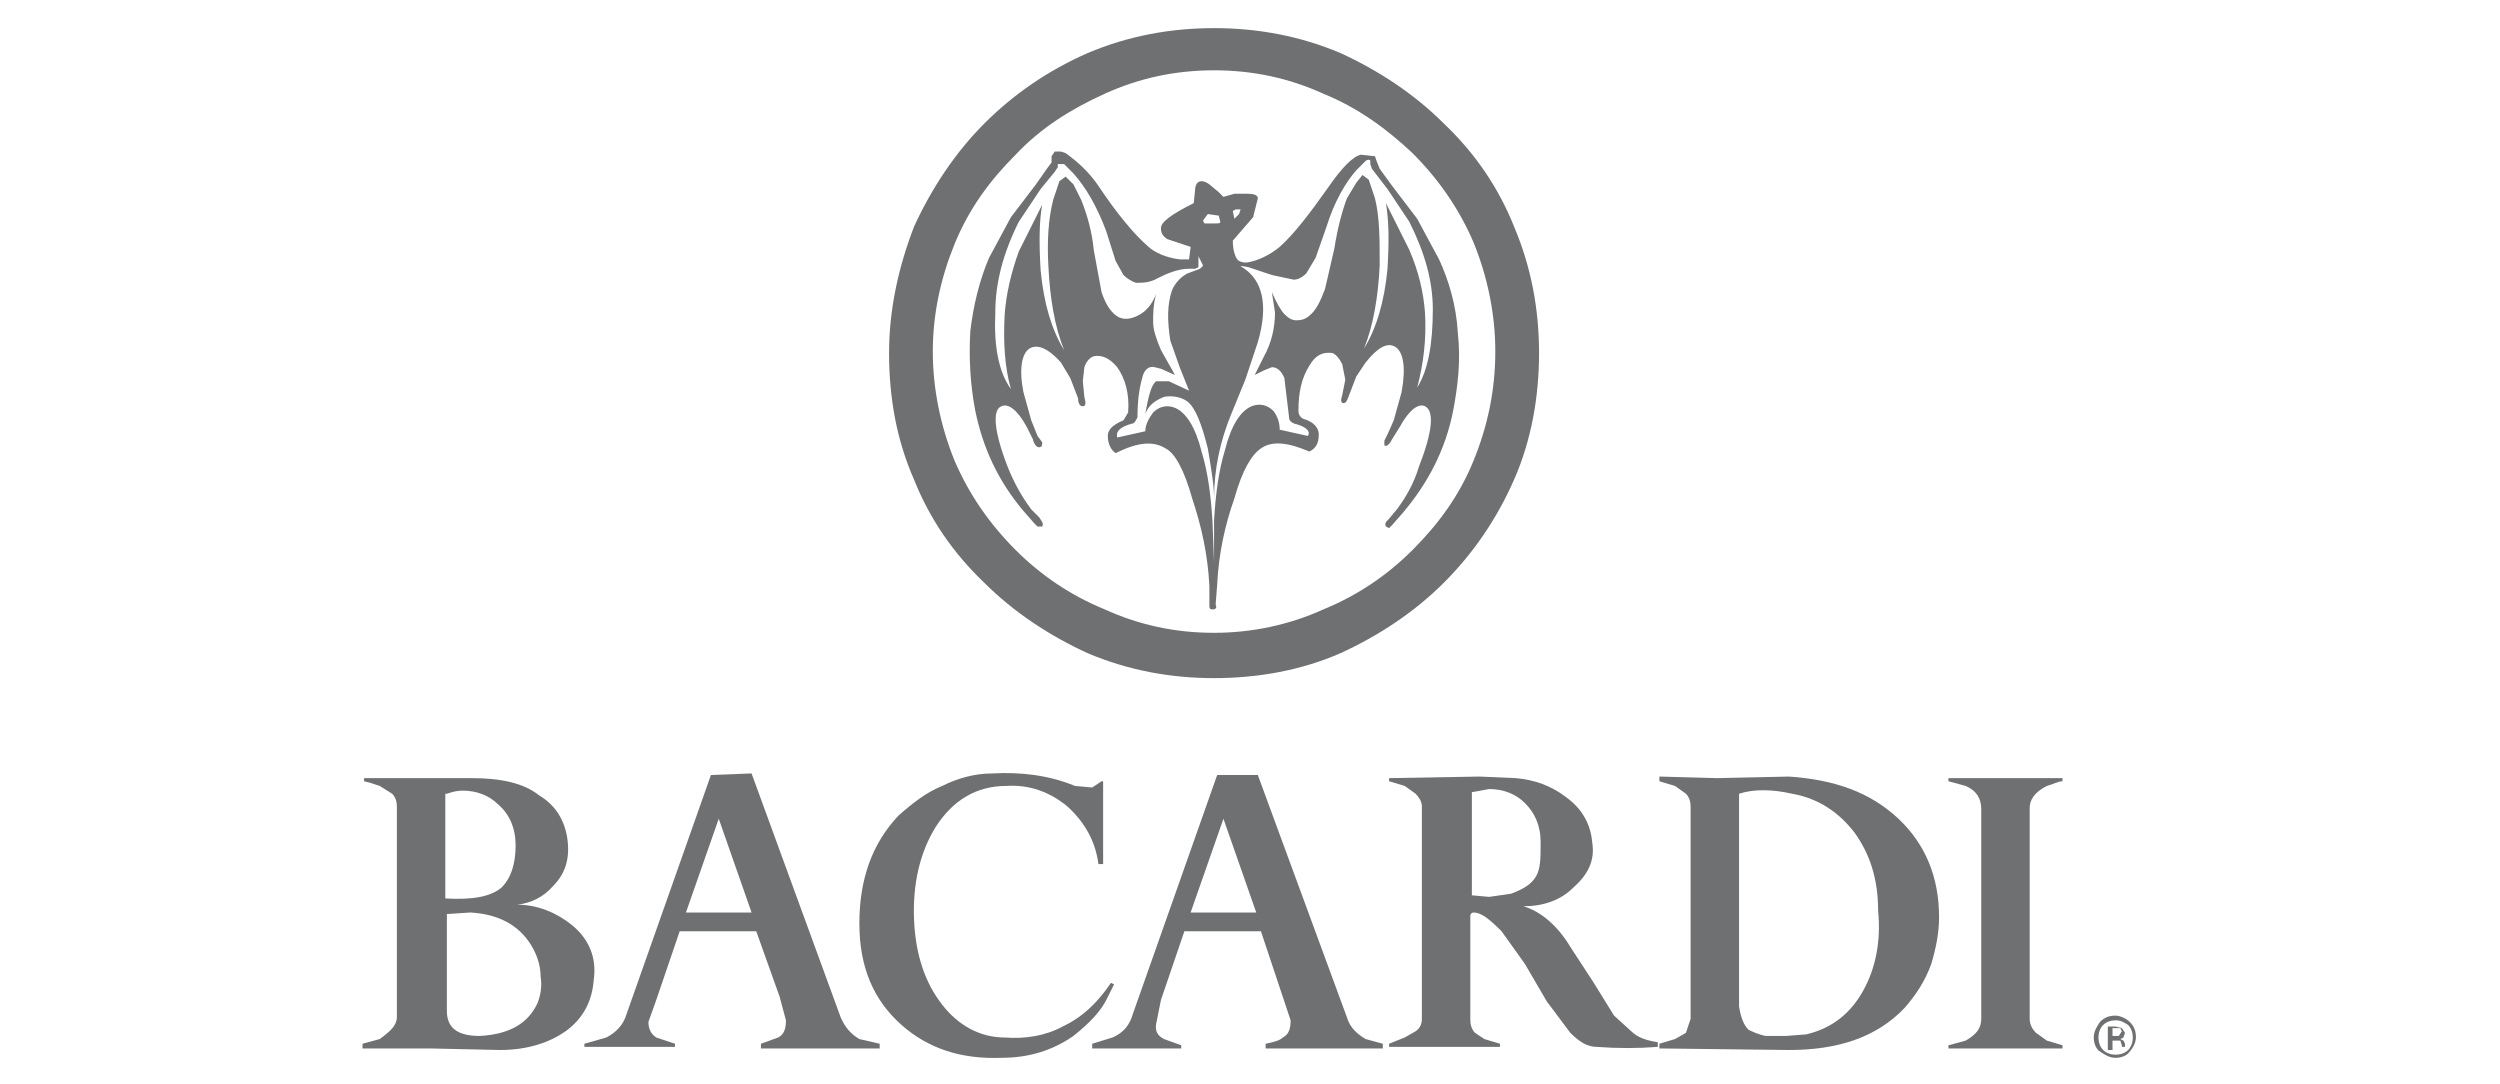 <?xml version="1.0" encoding="utf-8"?>
<!-- Generator: Adobe Illustrator 25.2.0, SVG Export Plug-In . SVG Version: 6.00 Build 0)  -->
<svg version="1.1" id="Capa_1" xmlns="http://www.w3.org/2000/svg" xmlns:xlink="http://www.w3.org/1999/xlink" x="0px" y="0px"
	 viewBox="0 0 160 69.4" style="enable-background:new 0 0 160 69.4;" xml:space="preserve">
<style type="text/css">
	.st0{fill-rule:evenodd;clip-rule:evenodd;fill:#6E7071;}
	.st1{opacity:0.7;}
	.st2{fill-rule:evenodd;clip-rule:evenodd;fill:#FFFFFF;}
	.st3{fill:#7A7A7A;}
	.st4{fill:#FFFFFF;}
	.st5{fill-rule:evenodd;clip-rule:evenodd;fill:#7A7A7A;}
	.st6{opacity:0.7;fill-rule:evenodd;clip-rule:evenodd;fill:#FFFFFF;}
	.st7{fill-rule:evenodd;clip-rule:evenodd;fill:none;}
	.st8{fill:#787878;}
	.st9{fill:#737372;}
	.st10{opacity:0.75;}
	.st11{fill:none;stroke:#FFFFFF;stroke-width:0.443;stroke-miterlimit:10;}
	.st12{fill:#5385A4;}
	.st13{fill:#BBCDDA;}
	.st14{fill-rule:evenodd;clip-rule:evenodd;fill:#9B9A9A;}
	.st15{fill:#9B9A9A;}
	.st16{opacity:0.36;fill:#FFFFFF;}
	.st17{fill:none;stroke:#000000;stroke-width:2.006;}
	.st18{opacity:0.3;}
	.st19{fill:none;stroke:#000000;stroke-width:2.692;}
	.st20{fill:#CE0E2D;}
	.st21{display:none;fill:url(#SVGID_1_);}
	.st22{fill:#7A7A7A;fill-opacity:0;}
	.st23{fill:none;}
	.st24{clip-path:url(#SVGID_3_);}
	.st25{fill:none;stroke:#7A7A79;stroke-width:3.279;stroke-miterlimit:8.573;}
	.st26{fill:none;stroke:#6E6E6D;stroke-width:2.051;stroke-miterlimit:8.573;}
	.st27{fill:none;stroke:#6D6D6C;stroke-width:2.051;stroke-miterlimit:8.573;}
	.st28{fill:none;stroke:#6C6C6B;stroke-width:2.051;stroke-miterlimit:8.573;}
	.st29{fill:none;stroke:#6B6C6A;stroke-width:2.051;stroke-miterlimit:8.573;}
	.st30{fill:none;stroke:#6A6A69;stroke-width:2.051;stroke-miterlimit:8.573;}
	.st31{fill:none;stroke:#686868;stroke-width:2.051;stroke-miterlimit:8.573;}
	.st32{fill:none;stroke:#676766;stroke-width:2.051;stroke-miterlimit:8.573;}
	.st33{fill:none;stroke:#666665;stroke-width:2.051;stroke-miterlimit:8.573;}
	.st34{fill:none;stroke:#666664;stroke-width:2.051;stroke-miterlimit:8.573;}
	.st35{fill:none;stroke:#646463;stroke-width:2.051;stroke-miterlimit:8.573;}
	.st36{fill:none;stroke:#636262;stroke-width:2.051;stroke-miterlimit:8.573;}
	.st37{fill:none;stroke:#626161;stroke-width:2.051;stroke-miterlimit:8.573;}
	.st38{fill:none;stroke:#222121;stroke-width:2.051;stroke-miterlimit:8.573;}
	.st39{fill:none;stroke:#202020;stroke-width:2.051;stroke-miterlimit:8.573;}
	.st40{fill:none;stroke:#1F1F1E;stroke-width:2.051;stroke-miterlimit:8.573;}
	.st41{fill:none;stroke:#1E1E1D;stroke-width:2.051;stroke-miterlimit:8.573;}
	.st42{fill:none;stroke:#1D1D1C;stroke-width:2.051;stroke-miterlimit:8.573;}
	.st43{fill:none;stroke:#1C1B1B;stroke-width:2.051;stroke-miterlimit:8.573;}
	.st44{fill:none;stroke:#1A1A19;stroke-width:2.051;stroke-miterlimit:8.573;}
	.st45{fill:none;stroke:#191918;stroke-width:2.051;stroke-miterlimit:8.573;}
	.st46{fill:none;stroke:#161617;stroke-width:2.051;stroke-miterlimit:8.573;}
	.st47{fill:none;stroke:#151615;stroke-width:2.051;stroke-miterlimit:8.573;}
	.st48{fill:none;stroke:#141414;stroke-width:2.051;stroke-miterlimit:8.573;}
	.st49{fill:none;stroke:#7A7A79;stroke-width:2.051;stroke-miterlimit:8.573;}
	.st50{fill:none;stroke:#79797A;stroke-width:2.051;stroke-miterlimit:8.573;}
	.st51{fill:none;stroke:#7A7A78;stroke-width:2.051;stroke-miterlimit:8.573;}
	.st52{fill:none;stroke:#797879;stroke-width:2.051;stroke-miterlimit:8.573;}
	.st53{fill:none;stroke:#787977;stroke-width:2.051;stroke-miterlimit:8.573;}
	.st54{fill:none;stroke:#787877;stroke-width:2.051;stroke-miterlimit:8.573;}
	.st55{fill:none;stroke:#767676;stroke-width:2.051;stroke-miterlimit:8.573;}
	.st56{fill:none;stroke:#777676;stroke-width:2.051;stroke-miterlimit:8.573;}
	.st57{fill:none;stroke:#757575;stroke-width:2.051;stroke-miterlimit:8.573;}
	.st58{fill:none;stroke:#747574;stroke-width:2.051;stroke-miterlimit:8.573;}
	.st59{fill:none;stroke:#747473;stroke-width:2.051;stroke-miterlimit:8.573;}
	.st60{fill:none;stroke:#737373;stroke-width:2.051;stroke-miterlimit:8.573;}
	.st61{fill:none;stroke:#737372;stroke-width:2.051;stroke-miterlimit:8.573;}
	.st62{fill:none;stroke:#727270;stroke-width:2.051;stroke-miterlimit:8.573;}
	.st63{fill:none;stroke:#717171;stroke-width:2.051;stroke-miterlimit:8.573;}
	.st64{fill:none;stroke:#717170;stroke-width:2.051;stroke-miterlimit:8.573;}
	.st65{fill:none;stroke:#707070;stroke-width:2.051;stroke-miterlimit:8.573;}
	.st66{fill:none;stroke:#70706F;stroke-width:2.051;stroke-miterlimit:8.573;}
	.st67{fill:none;stroke:#6F6F6E;stroke-width:2.051;stroke-miterlimit:8.573;}
	.st68{fill:none;stroke:#686867;stroke-width:2.051;stroke-miterlimit:8.573;}
	.st69{fill:none;stroke:#656464;stroke-width:2.051;stroke-miterlimit:8.573;}
	.st70{fill:none;stroke:#646362;stroke-width:2.051;stroke-miterlimit:8.573;}
	.st71{fill:none;stroke:#60605F;stroke-width:2.051;stroke-miterlimit:8.573;}
	.st72{fill:none;stroke:#5E5E5D;stroke-width:2.051;stroke-miterlimit:8.573;}
	.st73{fill:none;stroke:#5E5D5C;stroke-width:2.051;stroke-miterlimit:8.573;}
	.st74{fill:none;stroke:#5C5B5A;stroke-width:2.051;stroke-miterlimit:8.573;}
	.st75{fill:none;stroke:#595958;stroke-width:2.051;stroke-miterlimit:8.573;}
	.st76{fill:none;stroke:#585857;stroke-width:2.051;stroke-miterlimit:8.573;}
	.st77{fill:none;stroke:#565655;stroke-width:2.051;stroke-miterlimit:8.573;}
	.st78{fill:none;stroke:#545453;stroke-width:2.051;stroke-miterlimit:8.573;}
	.st79{fill:none;stroke:#545252;stroke-width:2.051;stroke-miterlimit:8.573;}
	.st80{fill:none;stroke:#515150;stroke-width:2.051;stroke-miterlimit:8.573;}
	.st81{fill:none;stroke:#4F4F4E;stroke-width:2.051;stroke-miterlimit:8.573;}
	.st82{fill:none;stroke:#4D4D4C;stroke-width:2.051;stroke-miterlimit:8.573;}
	.st83{fill:none;stroke:#4B4B4A;stroke-width:2.051;stroke-miterlimit:8.573;}
	.st84{fill:none;stroke:#4A4A49;stroke-width:2.051;stroke-miterlimit:8.573;}
	.st85{fill:none;stroke:#484847;stroke-width:2.051;stroke-miterlimit:8.573;}
	.st86{fill:none;stroke:#464545;stroke-width:2.051;stroke-miterlimit:8.573;}
	.st87{fill:none;stroke:#454344;stroke-width:2.051;stroke-miterlimit:8.573;}
	.st88{fill:none;stroke:#434342;stroke-width:2.051;stroke-miterlimit:8.573;}
	.st89{fill:none;stroke:#40403F;stroke-width:2.051;stroke-miterlimit:8.573;}
	.st90{fill:none;stroke:#3E3E3D;stroke-width:2.051;stroke-miterlimit:8.573;}
	.st91{fill:none;stroke:#3D3D3B;stroke-width:2.051;stroke-miterlimit:8.573;}
	.st92{fill:none;stroke:#3A3A39;stroke-width:2.051;stroke-miterlimit:8.573;}
	.st93{fill:none;stroke:#383837;stroke-width:2.051;stroke-miterlimit:8.573;}
	.st94{fill:none;stroke:#373635;stroke-width:2.051;stroke-miterlimit:8.573;}
	.st95{fill:none;stroke:#353534;stroke-width:2.051;stroke-miterlimit:8.573;}
	.st96{fill:none;stroke:#343332;stroke-width:2.051;stroke-miterlimit:8.573;}
	.st97{fill:none;stroke:#313130;stroke-width:2.051;stroke-miterlimit:8.573;}
	.st98{fill:none;stroke:#2D2E2D;stroke-width:2.051;stroke-miterlimit:8.573;}
	.st99{fill:none;stroke:#292A29;stroke-width:2.051;stroke-miterlimit:8.573;}
	.st100{fill:none;stroke:#252524;stroke-width:2.051;stroke-miterlimit:8.573;}
	.st101{fill:none;stroke:#212120;stroke-width:2.051;stroke-miterlimit:8.573;}
	.st102{fill:none;stroke:#181819;stroke-width:2.051;stroke-miterlimit:8.573;}
	.st103{fill:none;stroke:#131312;stroke-width:2.051;stroke-miterlimit:8.573;}
	.st104{fill:none;stroke:#121212;stroke-width:2.051;stroke-miterlimit:8.573;}
	.st105{fill:none;stroke:#111111;stroke-width:2.051;stroke-miterlimit:8.573;}
	.st106{fill:none;stroke:#101010;stroke-width:2.051;stroke-miterlimit:8.573;}
	.st107{fill:none;stroke:#0F0F0F;stroke-width:2.051;stroke-miterlimit:8.573;}
	.st108{fill:none;stroke:#0D0E0E;stroke-width:2.051;stroke-miterlimit:8.573;}
	.st109{fill:none;stroke:#0D0E0D;stroke-width:2.051;stroke-miterlimit:8.573;}
	.st110{fill:none;stroke:#0C0D0D;stroke-width:2.051;stroke-miterlimit:8.573;}
	.st111{fill:none;stroke:#0C0C0C;stroke-width:2.051;stroke-miterlimit:8.573;}
	.st112{fill:none;stroke:#0B0C0C;stroke-width:2.051;stroke-miterlimit:8.573;}
	.st113{fill:none;stroke:#0A0B0B;stroke-width:2.051;stroke-miterlimit:8.573;}
	.st114{fill:none;stroke:#090A0A;stroke-width:2.051;stroke-miterlimit:8.573;}
	.st115{fill:none;stroke:#090909;stroke-width:2.051;stroke-miterlimit:8.573;}
	.st116{fill:none;stroke:#080809;stroke-width:2.051;stroke-miterlimit:8.573;}
	.st117{fill:none;stroke:#070708;stroke-width:2.051;stroke-miterlimit:8.573;}
	.st118{fill:none;stroke:#060607;stroke-width:2.051;stroke-miterlimit:8.573;}
	.st119{fill:none;stroke:#050606;stroke-width:2.051;stroke-miterlimit:8.573;}
	.st120{fill:none;stroke:#040505;stroke-width:2.051;stroke-miterlimit:8.573;}
	.st121{fill:none;stroke:#030405;stroke-width:2.051;stroke-miterlimit:8.573;}
	.st122{fill:none;stroke:#030304;stroke-width:2.051;stroke-miterlimit:8.573;}
	.st123{fill:none;stroke:#020303;stroke-width:2.051;stroke-miterlimit:8.573;}
	.st124{fill:none;stroke:#020203;stroke-width:2.051;stroke-miterlimit:8.573;}
	.st125{fill:none;stroke:#525251;stroke-width:2.051;stroke-miterlimit:8.573;}
	.st126{fill:none;stroke:#444444;stroke-width:2.051;stroke-miterlimit:8.573;}
	.st127{fill:none;stroke:#403F3E;stroke-width:2.051;stroke-miterlimit:8.573;}
	.st128{fill:none;stroke:#383736;stroke-width:2.051;stroke-miterlimit:8.573;}
	.st129{fill:none;stroke:#343433;stroke-width:2.051;stroke-miterlimit:8.573;}
	.st130{fill:none;stroke:#333231;stroke-width:2.051;stroke-miterlimit:8.573;}
	.st131{fill:none;stroke:#272726;stroke-width:2.051;stroke-miterlimit:8.573;}
	.st132{fill:none;stroke:#5F5F5E;stroke-width:2.051;stroke-miterlimit:8.573;}
	.st133{fill:none;stroke:#5C5C5B;stroke-width:2.051;stroke-miterlimit:8.573;}
	.st134{fill:none;stroke:#5B5A5A;stroke-width:2.051;stroke-miterlimit:8.573;}
	.st135{fill:none;stroke:#575756;stroke-width:2.051;stroke-miterlimit:8.573;}
	.st136{fill:none;stroke:#565555;stroke-width:2.051;stroke-miterlimit:8.573;}
	.st137{clip-path:url(#SVGID_5_);}
	.st138{fill:none;stroke:#0E0F0E;stroke-width:2.051;stroke-miterlimit:8.573;}
	.st139{fill:none;stroke:#111110;stroke-width:2.051;stroke-miterlimit:8.573;}
	.st140{fill:none;stroke:#030404;stroke-width:2.051;stroke-miterlimit:8.573;}
	.st141{fill:none;stroke:#2B2B2A;stroke-width:2.051;stroke-miterlimit:8.573;}
	.st142{fill:none;stroke:#323231;stroke-width:2.051;stroke-miterlimit:8.573;}
	.st143{fill:none;stroke:#393938;stroke-width:2.051;stroke-miterlimit:8.573;}
	.st144{fill:none;stroke:#3E3D3C;stroke-width:2.051;stroke-miterlimit:8.573;}
	.st145{fill:none;stroke:#424141;stroke-width:2.051;stroke-miterlimit:8.573;}
	.st146{fill:none;stroke:#494948;stroke-width:2.051;stroke-miterlimit:8.573;}
	.st147{clip-path:url(#SVGID_7_);}
	.st148{fill:none;stroke:#020203;stroke-width:4.1;stroke-miterlimit:8.573;}
	.st149{fill:none;stroke:#545353;stroke-width:2.051;stroke-miterlimit:8.573;}
	.st150{fill:none;stroke:#535352;stroke-width:2.051;stroke-miterlimit:8.573;}
	.st151{fill:none;stroke:#4B4A4A;stroke-width:2.051;stroke-miterlimit:8.573;}
	.st152{fill:none;stroke:#30302F;stroke-width:2.051;stroke-miterlimit:8.573;}
	.st153{clip-path:url(#SVGID_9_);}
	.st154{fill:none;stroke:#545453;stroke-width:4.1;stroke-miterlimit:8.573;}
	.st155{fill:none;stroke:#7A7A79;stroke-width:4.1;stroke-miterlimit:8.573;}
	.st156{fill:none;stroke:#616160;stroke-width:2.051;stroke-miterlimit:8.573;}
	.st157{fill:none;stroke:#636363;stroke-width:2.051;stroke-miterlimit:8.573;}
	.st158{fill:none;stroke:#696968;stroke-width:2.051;stroke-miterlimit:8.573;}
	.st159{fill:none;stroke:#6B6B6B;stroke-width:2.051;stroke-miterlimit:8.573;}
	.st160{fill:none;stroke:#777778;stroke-width:2.051;stroke-miterlimit:8.573;}
	.st161{clip-path:url(#SVGID_11_);}
	.st162{fill:none;stroke:#141414;stroke-width:3.279;stroke-miterlimit:8.573;}
	.st163{fill:none;stroke:#242423;stroke-width:2.051;stroke-miterlimit:8.573;}
	.st164{fill:none;stroke:#363635;stroke-width:2.051;stroke-miterlimit:8.573;}
	.st165{fill:none;stroke:#3C3B3B;stroke-width:2.051;stroke-miterlimit:8.573;}
	.st166{fill:none;stroke:#474647;stroke-width:2.051;stroke-miterlimit:8.573;}
	.st167{fill:none;stroke:#504F4F;stroke-width:2.051;stroke-miterlimit:8.573;}
	.st168{fill:none;stroke:#555553;stroke-width:2.051;stroke-miterlimit:8.573;}
	.st169{fill:none;stroke:#5A5959;stroke-width:2.051;stroke-miterlimit:8.573;}
	.st170{fill:none;stroke:#5F5E5E;stroke-width:2.051;stroke-miterlimit:8.573;}
	.st171{fill:none;stroke:#666565;stroke-width:2.051;stroke-miterlimit:8.573;}
	.st172{fill:none;stroke:#6A6A6A;stroke-width:2.051;stroke-miterlimit:8.573;}
	.st173{fill:none;stroke:#302F2E;stroke-width:2.051;stroke-miterlimit:8.573;}
	.st174{fill:none;stroke:#444443;stroke-width:2.051;stroke-miterlimit:8.573;}
	.st175{fill:none;stroke:#4C4C4B;stroke-width:2.051;stroke-miterlimit:8.573;}
	.st176{fill:none;stroke:#575656;stroke-width:2.051;stroke-miterlimit:8.573;}
	.st177{fill:none;stroke:#5D5D5D;stroke-width:2.051;stroke-miterlimit:8.573;}
	.st178{fill:none;stroke:#747474;stroke-width:2.051;stroke-miterlimit:8.573;}
	.st179{fill:none;stroke:#777877;stroke-width:2.051;stroke-miterlimit:8.573;}
	.st180{clip-path:url(#SVGID_13_);}
	.st181{fill:none;stroke:#020203;stroke-width:6.149;stroke-miterlimit:8.573;}
	.st182{fill:none;stroke:#7A7A79;stroke-width:6.149;stroke-miterlimit:8.573;}
	.st183{fill:none;stroke:#141414;stroke-width:6.149;stroke-miterlimit:8.573;}
	.st184{fill:none;stroke:#151515;stroke-width:2.051;stroke-miterlimit:8.573;}
	.st185{fill:none;stroke:#1E1E1E;stroke-width:2.051;stroke-miterlimit:8.573;}
	.st186{fill:none;stroke:#2B2B2B;stroke-width:2.051;stroke-miterlimit:8.573;}
	.st187{fill:none;stroke:#3B3B3A;stroke-width:2.051;stroke-miterlimit:8.573;}
	.st188{fill:none;stroke:#434241;stroke-width:2.051;stroke-miterlimit:8.573;}
	.st189{fill:none;stroke:#494748;stroke-width:2.051;stroke-miterlimit:8.573;}
	.st190{fill:none;stroke:#4C4B4B;stroke-width:2.051;stroke-miterlimit:8.573;}
	.st191{fill:none;stroke:#4F4F4D;stroke-width:2.051;stroke-miterlimit:8.573;}
	.st192{fill:none;stroke:#555454;stroke-width:2.051;stroke-miterlimit:8.573;}
	.st193{fill:none;stroke:#595757;stroke-width:2.051;stroke-miterlimit:8.573;}
	.st194{fill:none;stroke:#626262;stroke-width:2.051;stroke-miterlimit:8.573;}
	.st195{fill:none;stroke:#6D6D6D;stroke-width:2.051;stroke-miterlimit:8.573;}
	.st196{fill:none;stroke:#151415;stroke-width:6.019;stroke-miterlimit:8.573;}
	.st197{fill:none;stroke:#151515;stroke-width:5.886;stroke-miterlimit:8.573;}
	.st198{fill:none;stroke:#161617;stroke-width:5.753;stroke-miterlimit:8.573;}
	.st199{fill:none;stroke:#171717;stroke-width:5.622;stroke-miterlimit:8.573;}
	.st200{fill:none;stroke:#191918;stroke-width:5.489;stroke-miterlimit:8.573;}
	.st201{fill:none;stroke:#1A1A19;stroke-width:5.356;stroke-miterlimit:8.573;}
	.st202{fill:none;stroke:#1A1B1A;stroke-width:5.226;stroke-miterlimit:8.573;}
	.st203{fill:none;stroke:#1C1C1B;stroke-width:5.093;stroke-miterlimit:8.573;}
	.st204{fill:none;stroke:#1D1D1C;stroke-width:4.96;stroke-miterlimit:8.573;}
	.st205{fill:none;stroke:#1D1D1D;stroke-width:4.827;stroke-miterlimit:8.573;}
	.st206{fill:none;stroke:#1E1E1E;stroke-width:4.696;stroke-miterlimit:8.573;}
	.st207{fill:none;stroke:#1F1F1E;stroke-width:4.563;stroke-miterlimit:8.573;}
	.st208{fill:none;stroke:#20201E;stroke-width:4.43;stroke-miterlimit:8.573;}
	.st209{fill:none;stroke:#202020;stroke-width:4.3;stroke-miterlimit:8.573;}
	.st210{fill:none;stroke:#20201F;stroke-width:4.167;stroke-miterlimit:8.573;}
	.st211{fill:none;stroke:#212120;stroke-width:4.034;stroke-miterlimit:8.573;}
	.st212{fill:none;stroke:#222221;stroke-width:3.901;stroke-miterlimit:8.573;}
	.st213{fill:none;stroke:#222222;stroke-width:3.77;stroke-miterlimit:8.573;}
	.st214{fill:none;stroke:#232322;stroke-width:3.637;stroke-miterlimit:8.573;}
	.st215{fill:none;stroke:#242423;stroke-width:3.504;stroke-miterlimit:8.573;}
	.st216{fill:none;stroke:#252424;stroke-width:3.374;stroke-miterlimit:8.573;}
	.st217{fill:none;stroke:#252524;stroke-width:3.241;stroke-miterlimit:8.573;}
	.st218{fill:none;stroke:#262625;stroke-width:3.108;stroke-miterlimit:8.573;}
	.st219{fill:none;stroke:#272726;stroke-width:2.977;stroke-miterlimit:8.573;}
	.st220{fill:none;stroke:#292928;stroke-width:2.844;stroke-miterlimit:8.573;}
	.st221{fill:none;stroke:#292928;stroke-width:2.711;stroke-miterlimit:8.573;}
	.st222{fill:none;stroke:#292A29;stroke-width:2.579;stroke-miterlimit:8.573;}
	.st223{fill:none;stroke:#2B2B2A;stroke-width:2.448;stroke-miterlimit:8.573;}
	.st224{fill:none;stroke:#2B2B2A;stroke-width:2.315;stroke-miterlimit:8.573;}
	.st225{fill:none;stroke:#2B2B2B;stroke-width:2.182;stroke-miterlimit:8.573;}
	.st226{fill:none;stroke:#2C2C2C;stroke-width:2.051;stroke-miterlimit:8.573;}
	.st227{fill:none;stroke:#333332;stroke-width:2.051;stroke-miterlimit:8.573;}
	.st228{fill:none;stroke:#363534;stroke-width:2.051;stroke-miterlimit:8.573;}
	.st229{fill:none;stroke:#404040;stroke-width:2.051;stroke-miterlimit:8.573;}
	.st230{fill:none;stroke:#474746;stroke-width:2.051;stroke-miterlimit:8.573;}
	.st231{fill:none;stroke:#4E4E4D;stroke-width:2.051;stroke-miterlimit:8.573;}
	.st232{fill:none;stroke:#666666;stroke-width:2.051;stroke-miterlimit:8.573;}
	.st233{fill:none;stroke:#515151;stroke-width:2.051;stroke-miterlimit:8.573;}
	.st234{fill:none;stroke:#222221;stroke-width:2.051;stroke-miterlimit:8.573;}
	.st235{fill:none;stroke:#1D1C1C;stroke-width:2.051;stroke-miterlimit:8.573;}
	.st236{fill:none;stroke:#797878;stroke-width:2.051;stroke-miterlimit:8.573;}
	.st237{fill:none;stroke:#727272;stroke-width:2.051;stroke-miterlimit:8.573;}
	.st238{fill:none;stroke:#656565;stroke-width:2.051;stroke-miterlimit:8.573;}
	.st239{fill:none;stroke:#626261;stroke-width:2.051;stroke-miterlimit:8.573;}
	.st240{fill:none;stroke:#50504F;stroke-width:2.051;stroke-miterlimit:8.573;}
	.st241{fill:none;stroke:#4F4E4D;stroke-width:2.051;stroke-miterlimit:8.573;}
	.st242{fill:none;stroke:#434141;stroke-width:2.051;stroke-miterlimit:8.573;}
	.st243{fill:none;stroke:#353433;stroke-width:2.051;stroke-miterlimit:8.573;}
	.st244{fill:none;stroke:#262625;stroke-width:2.051;stroke-miterlimit:8.573;}
	.st245{fill:none;stroke:#232322;stroke-width:2.051;stroke-miterlimit:8.573;}
	.st246{fill:none;stroke:#20201E;stroke-width:2.051;stroke-miterlimit:8.573;}
	.st247{fill:none;stroke:#050607;stroke-width:2.051;stroke-miterlimit:8.573;}
	.st248{fill:none;stroke:#292928;stroke-width:2.051;stroke-miterlimit:8.573;}
	.st249{fill:none;stroke:#3A3938;stroke-width:2.051;stroke-miterlimit:8.573;}
	.st250{fill:none;stroke:#737473;stroke-width:2.051;stroke-miterlimit:8.573;}
	.st251{clip-path:url(#SVGID_15_);}
	.st252{fill:#E5E7E8;}
	.st253{fill-rule:evenodd;clip-rule:evenodd;fill:#E30615;}
	.st254{filter:url(#Adobe_OpacityMaskFilter);}
	.st255{mask:url(#SVGID_16_);}
	.st256{fill:#C6C6C6;}
	.st257{fill:#FFFFFE;}
	.st258{fill:#6E7071;}
	.st259{fill:#6D7071;}
	.st260{fill:#6E6F70;}
	.st261{fill-rule:evenodd;clip-rule:evenodd;fill:#9D9D9C;}
	.st262{fill-rule:evenodd;clip-rule:evenodd;fill:#575756;}
	.st263{fill-rule:evenodd;clip-rule:evenodd;fill:#DADADA;}
	.st264{fill-rule:evenodd;clip-rule:evenodd;fill:#B2B2B2;}
</style>
<g>
	<path class="st0" d="M63,37.3c1.9,1.9,4.2,3.4,6.6,4.5c2.6,1.1,5.3,1.6,8.1,1.6s5.6-0.5,8.1-1.6c2.4-1.1,4.7-2.6,6.6-4.5
		c1.9-1.9,3.4-4.1,4.5-6.6c1.1-2.5,1.6-5.3,1.6-8.1c0-2.8-0.5-5.5-1.6-8.1c-1-2.5-2.5-4.7-4.5-6.6c-1.9-1.9-4.2-3.4-6.6-4.5
		c-2.6-1.1-5.3-1.6-8.1-1.6s-5.5,0.5-8.1,1.6c-2.5,1.1-4.7,2.6-6.6,4.5c-1.9,1.9-3.4,4.2-4.5,6.6c-1,2.6-1.6,5.3-1.6,8.1
		c0,2.9,0.5,5.6,1.6,8.1C59.5,33.2,61,35.4,63,37.3z M61.1,15.6c0.9-2.2,2.2-4,3.9-5.7C66.6,8.2,68.5,7,70.7,6c2.2-1,4.5-1.5,7-1.5
		c2.5,0,4.8,0.5,7,1.5c2.2,0.9,4,2.2,5.7,3.8c1.7,1.7,3,3.6,3.9,5.7c0.9,2.2,1.4,4.6,1.4,7c0,2.5-0.5,4.8-1.4,7
		c-0.9,2.2-2.2,4-3.9,5.7c-1.6,1.6-3.5,2.9-5.7,3.8c-2.2,1-4.6,1.5-7,1.5c-2.5,0-4.8-0.5-7-1.5c-2.2-0.9-4.1-2.2-5.7-3.8
		c-1.7-1.7-3-3.6-3.9-5.7c-0.9-2.2-1.4-4.6-1.4-7C59.7,20.1,60.2,17.8,61.1,15.6z"/>
	<path class="st0" d="M65.5,32.7l0.7,0.8l0.2,0.2l0.3,0c0.1-0.2,0-0.3-0.2-0.6L66,32.6c-0.6-0.8-1.1-1.7-1.5-2.7
		c-0.9-2.3-1-3.7-0.4-3.9c0.4-0.2,1,0.2,1.6,1.3l0.4,0.8c0.1,0.4,0.3,0.6,0.5,0.5c0.1,0,0.1-0.2,0.1-0.3l-0.3-0.4l-0.4-1l-0.5-1.8
		c-0.3-1.5-0.1-2.5,0.4-2.8c0.5-0.3,1.2,0,2,0.9l0.6,1l0.5,1.3c0,0.3,0.1,0.5,0.3,0.5c0.2,0,0.2-0.2,0.1-0.6l-0.1-1l0.1-0.9
		c0.1-0.3,0.3-0.6,0.6-0.7c0.5-0.1,1,0.1,1.5,0.7c0.5,0.7,0.8,1.7,0.7,2.9l-0.3,0.5c-0.7,0.3-1,0.6-1,1c0,0.5,0.2,0.9,0.5,1.1
		c1.4-0.7,2.4-0.8,3.2-0.3c0.6,0.3,1.2,1.4,1.7,3.2c0.6,1.8,1,3.6,1.1,5.6l0,0.6l0,0.6c0,0.2,0,0.3,0.2,0.3c0.2,0,0.3-0.1,0.2-0.3
		l0.1-1.3c0.1-2,0.5-3.8,1.1-5.5c0.5-1.8,1.1-2.8,1.7-3.2c0.7-0.5,1.7-0.4,3.1,0.2c0.4-0.2,0.6-0.5,0.6-1.1c0-0.4-0.3-0.8-1-1
		c-0.2-0.1-0.3-0.3-0.3-0.5c0-1.2,0.2-2.1,0.7-2.9c0.4-0.7,0.9-0.9,1.5-0.8c0.2,0.1,0.4,0.3,0.6,0.7l0.2,1l-0.2,1
		c-0.1,0.3-0.1,0.5,0.1,0.5c0.1,0,0.2-0.1,0.3-0.4l0.5-1.3l0.6-0.9c0.8-1,1.4-1.3,1.9-1c0.5,0.3,0.7,1.3,0.4,2.9l-0.5,1.8l-0.4,0.9
		l-0.2,0.4c0,0.2,0,0.3,0,0.3c0.1,0.1,0.3,0,0.5-0.4l0.5-0.8c0.6-1.1,1.2-1.5,1.6-1.3c0.6,0.3,0.5,1.6-0.4,3.9
		c-0.3,1-0.8,1.9-1.4,2.7l-0.5,0.6c-0.2,0.2-0.3,0.3-0.2,0.5l0.2,0.1l0.2-0.2l0.7-0.8c1.6-1.9,2.7-4,3.2-6.5c0.3-1.6,0.5-3.2,0.3-5
		c-0.1-1.8-0.6-3.4-1.2-4.7l-1.4-2.6l-1.6-2.1l-0.8-1.1l-0.2-0.5l-0.1-0.3l-0.9-0.1c-0.5,0.1-1.2,0.8-2.1,2.1
		c-1.2,1.7-2.2,3-3.1,3.8c-0.6,0.5-1.4,0.9-2.1,1c-0.2,0-0.3,0-0.5-0.1c-0.2-0.1-0.4-0.6-0.4-1.3l1.3-1.5l0.3-1.2
		c0-0.2-0.2-0.3-0.7-0.3L79,12.4l-0.7,0.2L78,12.3l-0.6-0.5c-0.4-0.3-0.8-0.3-0.9,0.2l-0.1,1c-1.4,0.7-2.1,1.2-2.1,1.6
		c0,0.3,0.1,0.5,0.4,0.7l1.5,0.5l-0.1,0.8l-0.6,0c-0.8-0.1-1.6-0.4-2.1-0.9c-0.8-0.7-1.9-2-3.1-3.8c-0.6-0.9-1.4-1.6-2.1-2.1
		l-0.3-0.1l-0.4,0l-0.2,0.3v0.4l-0.3,0.4l-0.7,1l-1.6,2.1l-1.4,2.6c-0.6,1.4-1,3-1.2,4.7c-0.1,1.7,0,3.4,0.3,5
		C62.9,28.7,63.9,30.8,65.5,32.7z M79.1,13.4l0.3,0l-0.1,0.3L79,14l-0.1-0.5L79.1,13.4z M77,14.1l0.3-0.4l0.7,0.1l0.1,0.4
		c0,0.1-0.1,0.1-0.4,0.1l-0.6,0C77.1,14.3,77,14.2,77,14.1z M63.7,20c0-1.9,0.5-3.8,1.5-5.8l1.4-2.1l0.9-1.1l0.2-0.3v-0.2h0.4
		l0.6,0.6c0.8,0.9,1.5,2.1,2.1,3.7l0.6,1.9l0.5,0.9c0.2,0.2,0.5,0.4,0.8,0.5c0.4,0,0.9,0,1.4-0.3c0.6-0.3,1.3-0.6,2-0.6l0.4,0
		l0.2-0.1l0-0.7l0.1,0.2L77,17l-0.2,0.2L76,17.5c-0.4,0.2-0.8,0.6-1,1.1c-0.3,0.9-0.3,1.9-0.1,3.2l0.6,1.7l0.6,1.5l-1.3-0.6H74
		c-0.3,0.2-0.5,0.9-0.7,2.1c0.2-0.6,0.7-0.9,1.2-1.1c0.5-0.1,1.1,0,1.5,0.3c0.5,0.4,0.9,1.4,1.3,3c0.2,1.2,0.4,2.3,0.4,3.2
		c0-1.9,0.4-3.7,1.1-5.4l0.9-2.2l0.8-2.4c0.7-2.4,0.3-4-1-4.8c-0.2-0.1-0.1-0.1,0.4,0l1.5,0.5l1.4,0.3c0.3,0,0.6-0.2,0.8-0.4l0.6-1
		l0.7-2c0.5-1.6,1.2-2.8,1.9-3.6l0.6-0.6c0.1-0.1,0.3-0.1,0.3,0l0,0.2l0.1,0.3l1,1.3l1.4,2.1c1,2,1.5,3.8,1.5,5.6c0,2.2-0.3,3.9-1,5
		l0,0c0.4-1.5,0.6-3.1,0.5-4.8c-0.1-1.3-0.4-2.6-1-4l-1.5-3c0.2,1.2,0.2,2.5,0.1,4.2c-0.2,2.1-0.7,3.8-1.5,5.1h0
		c0.6-1.5,0.9-3.3,1-5.3c0-1.7,0-3.1-0.3-4.3l-0.4-1.2l-0.4-0.3l-0.4,0.5l-0.6,1c-0.3,0.8-0.6,1.9-0.8,3.2l-0.6,2.6
		c-0.3,0.8-0.6,1.4-1,1.7c-0.2,0.2-0.5,0.3-0.8,0.3c-0.3,0-0.5-0.1-0.8-0.4c-0.2-0.2-0.5-0.7-0.8-1.4l0.2,1.3c0,0.9-0.2,1.9-0.7,2.8
		l-0.6,1.2l0.6-0.3l0.5-0.2c0.3,0,0.6,0.2,0.8,0.7l0.3,2.5c0,0.2,0.1,0.3,0.3,0.4c0.8,0.2,1.1,0.5,0.9,0.8l-1.8-0.4
		c0-0.4-0.1-0.8-0.4-1.2c-0.4-0.4-0.9-0.5-1.4-0.3c-0.7,0.3-1.3,1.2-1.7,2.8c-0.4,1.3-0.6,2.8-0.7,4.5L77.7,36l-0.1-2.6
		c-0.1-1.7-0.3-3.2-0.7-4.5c-0.4-1.6-1-2.5-1.7-2.8c-0.5-0.2-1-0.1-1.4,0.3c-0.3,0.4-0.5,0.8-0.5,1.2l-1.8,0.4
		c-0.1-0.4,0.2-0.7,1-0.9c0.1,0,0.2-0.2,0.3-0.4c0-1,0.1-1.8,0.3-2.5c0.1-0.5,0.4-0.8,0.8-0.7l0.4,0.1l0.9,0.4l-0.9-1.6
		c-0.3-0.7-0.5-1.3-0.5-1.8c0-0.5,0-1.1,0.2-1.8c-0.2,0.5-0.5,1-1,1.3c-0.5,0.3-1,0.4-1.4,0.2c-0.4-0.2-0.8-0.7-1.1-1.6L70,16
		c-0.1-1.1-0.4-2.2-0.8-3.2l-0.5-1l-0.5-0.5l-0.4,0.3l-0.4,1.2c-0.3,1.2-0.4,2.6-0.3,4.3c0.1,2,0.4,3.8,1,5.3h0
		c-0.8-1.3-1.3-3-1.5-5.1c-0.1-1.7-0.1-3.1,0.1-4.2l-1.5,3c-0.5,1.4-0.8,2.7-0.9,4c-0.1,1.8,0,3.4,0.4,4.8l0,0
		C63.9,23.8,63.6,22.1,63.7,20z"/>
	<path class="st0" d="M136.3,65.4c-0.2-0.2-0.6-0.4-0.9-0.4c-0.4,0-0.7,0.1-1,0.4c-0.2,0.3-0.4,0.6-0.4,1c0,0.3,0.1,0.7,0.4,0.9
		c0.3,0.2,0.6,0.4,1,0.4c0.3,0,0.7-0.1,0.9-0.4c0.2-0.2,0.4-0.6,0.4-0.9C136.7,66,136.6,65.7,136.3,65.4z M136.2,67.2
		c-0.2,0.2-0.5,0.3-0.8,0.3c-0.3,0-0.6-0.1-0.8-0.3c-0.2-0.2-0.3-0.5-0.3-0.8c0-0.3,0.1-0.6,0.3-0.8c0.2-0.2,0.5-0.3,0.8-0.3
		c0.3,0,0.5,0.1,0.8,0.3c0.2,0.2,0.3,0.5,0.3,0.8S136.4,67,136.2,67.2z"/>
	<path class="st0" d="M136,66.1l-0.2-0.3l-0.4-0.1h-0.5v1.5h0.3v-0.6h0.2l0.3,0l0.1,0.3v0.1v0h0.2v0v0v-0.2l-0.1-0.2l-0.2-0.1
		l0.2-0.1L136,66.1z M135.6,66.3l-0.2,0h-0.2v-0.5h0.2l0.3,0l0.1,0.2L135.6,66.3z"/>
	<path class="st0" d="M70.9,63.8l0.4-0.8l-0.2-0.1c-0.8,1.2-1.8,2.2-3.1,2.8c-1.1,0.6-2.4,0.8-3.7,0.7c-1.6,0-3-0.8-4-2.1
		c-1.1-1.4-1.7-3.2-1.8-5.4c-0.1-2.4,0.4-4.4,1.4-6c1.1-1.7,2.6-2.6,4.5-2.6c1.5-0.1,2.8,0.4,3.9,1.3c1.1,1,1.8,2.2,2,3.7h0.3
		c0-2.8,0-4.5,0-5.3l-0.1,0l-0.6,0.4l-1.1-0.1c-1.7-0.7-3.5-0.9-5.3-0.8c-1.1,0-2.2,0.3-3.2,0.8c-1,0.4-1.9,1.1-2.8,1.9
		c-1.7,1.8-2.5,4.1-2.5,6.9c0,2.8,0.9,4.9,2.7,6.5c1.7,1.5,3.8,2.2,6.4,2.1c1.8,0,3.3-0.5,4.6-1.4C69.7,65.5,70.5,64.7,70.9,63.8z"
		/>
	<path class="st0" d="M36.6,59.2c-1-0.8-2.2-1.3-3.5-1.3c0.9-0.1,1.7-0.5,2.3-1.2c0.8-0.8,1.1-1.8,0.9-3.1c-0.2-1.2-0.8-2.1-1.8-2.7
		c-1-0.8-2.5-1.1-4.3-1.1l-6.9,0V50l0.4,0.1l0.6,0.2l0.8,0.5c0.2,0.2,0.3,0.5,0.3,0.8v13.5c0,0.5-0.4,0.9-1.1,1.4l-1.1,0.3v0.3
		l4.3,0l4.5,0.1c1.8,0,3.2-0.5,4.2-1.2c1.1-0.8,1.7-1.9,1.8-3.3C38.2,61.3,37.7,60.1,36.6,59.2z M28.6,50.8c0.3-0.1,0.6-0.2,1-0.2
		c0.9,0,1.7,0.3,2.3,0.9c0.7,0.6,1.1,1.5,1.1,2.6c0,1.2-0.3,2.1-0.9,2.7c-0.7,0.6-1.9,0.8-3.6,0.7V50.8z M34.4,64.2
		c-0.6,1.3-1.8,2-3.7,2.1c-1.4,0-2.1-0.5-2.1-1.6v-6.2l1.5-0.1c1.8,0.1,3.1,0.8,3.9,2.1c0.3,0.5,0.6,1.2,0.6,2
		C34.7,63.1,34.6,63.7,34.4,64.2z"/>
	<path class="st0" d="M124.7,50l1.1,0.3c0.7,0.3,1,0.8,1,1.5v13.4c0,0.6-0.3,1-1,1.4l-1.1,0.3v0.2h7.3v-0.2l-1-0.3l-0.7-0.5
		c-0.2-0.2-0.4-0.5-0.4-0.9V51.7c0-0.5,0.3-1,1.1-1.4c0.4-0.1,0.7-0.3,1-0.3v-0.2h-7.3V50z"/>
	<path class="st0" d="M103.3,65l-1.3-2.1l-1.5-2.3c-0.9-1.5-2-2.3-3-2.6c1.3,0,2.4-0.4,3.2-1.2c0.9-0.8,1.4-1.7,1.2-2.9
		c-0.1-1.2-0.7-2.2-1.7-2.9c-0.9-0.7-2-1.1-3.2-1.2l-2.3-0.1l-5.8,0.1V50l1,0.3l0.7,0.5c0.2,0.2,0.4,0.5,0.4,0.8v13.6
		c0,0.3-0.1,0.6-0.4,0.8l-0.7,0.4l-1,0.4v0.2h7.1v-0.2L95,66.5l-0.6-0.4c-0.2-0.2-0.3-0.5-0.3-0.8v-6.7c0-0.1,0.1-0.2,0.2-0.2
		c0.5,0,1,0.4,1.8,1.2l1.5,2.1l1.4,2.4l1.5,2c0.6,0.6,1.1,0.9,1.7,0.9c1.3,0.1,2.6,0.1,3.9,0v-0.3c-0.7-0.1-1.3-0.3-1.7-0.7
		L103.3,65z M95.3,57.4l-1.1-0.1v-6.6l1.1-0.2c0.9,0,1.7,0.3,2.3,0.9c0.6,0.6,1,1.4,1,2.5c0,1,0,1.7-0.3,2.2
		c-0.3,0.5-0.8,0.8-1.6,1.1L95.3,57.4z"/>
	<path class="st0" d="M114.5,49.7l-4.6,0.1l-3.7-0.1V50l1,0.3l0.7,0.5c0.2,0.2,0.3,0.5,0.3,0.8v13.6l-0.3,0.9l-0.7,0.4l-1,0.3v0.3
		l8.3,0.1c3.1,0,5.6-0.8,7.4-2.7c0.7-0.8,1.3-1.7,1.7-2.8c0.3-1,0.5-2,0.5-3c0-2.6-0.9-4.7-2.6-6.3
		C119.7,50.7,117.4,49.9,114.5,49.7z M119.3,63.3c-0.8,1.5-2,2.5-3.7,2.9l-1.3,0.1l-1.3,0c-0.5-0.1-0.9-0.3-1.1-0.4
		c-0.3-0.3-0.5-0.8-0.6-1.5V50.8c0.9-0.3,2.1-0.3,3.4,0c1.7,0.3,3,1.2,4,2.5c1,1.4,1.5,3,1.5,5C120.4,60.3,120,62,119.3,63.3z"/>
	<path class="st0" d="M53.8,65.1l-5.7-15.6l-2.6,0.1l-5.4,15.3c-0.2,0.7-0.7,1.2-1.3,1.5l-1.4,0.4v0.2h5.8v-0.2l-1.2-0.4
		c-0.3-0.2-0.5-0.5-0.5-1L42,64l1.5-4.4h4.9l1.5,4.2l0.4,1.5c0,0.5-0.1,0.9-0.5,1.1l-1.1,0.4v0.3h7.6v-0.3L55,66.5
		C54.5,66.2,54.1,65.8,53.8,65.1z M43.9,58.4l2.1-6l2.1,6H43.9z"/>
	<path class="st0" d="M86.2,65.1l-5.7-15.5h-2.6l-5.4,15.3c-0.2,0.7-0.6,1.2-1.3,1.5l-1.3,0.4v0.3h5.7v-0.2l-1.1-0.4
		c-0.4-0.2-0.6-0.5-0.5-1l0.3-1.5l1.5-4.4h4.9l1.9,5.7c0,0.5-0.1,0.9-0.5,1.1c-0.2,0.2-0.6,0.3-1.1,0.4v0.3h7.5v-0.3l-1.1-0.3
		C86.9,66.2,86.4,65.8,86.2,65.1z M76.2,58.4l2.1-6l2.1,6H76.2z"/>
</g>
</svg>
